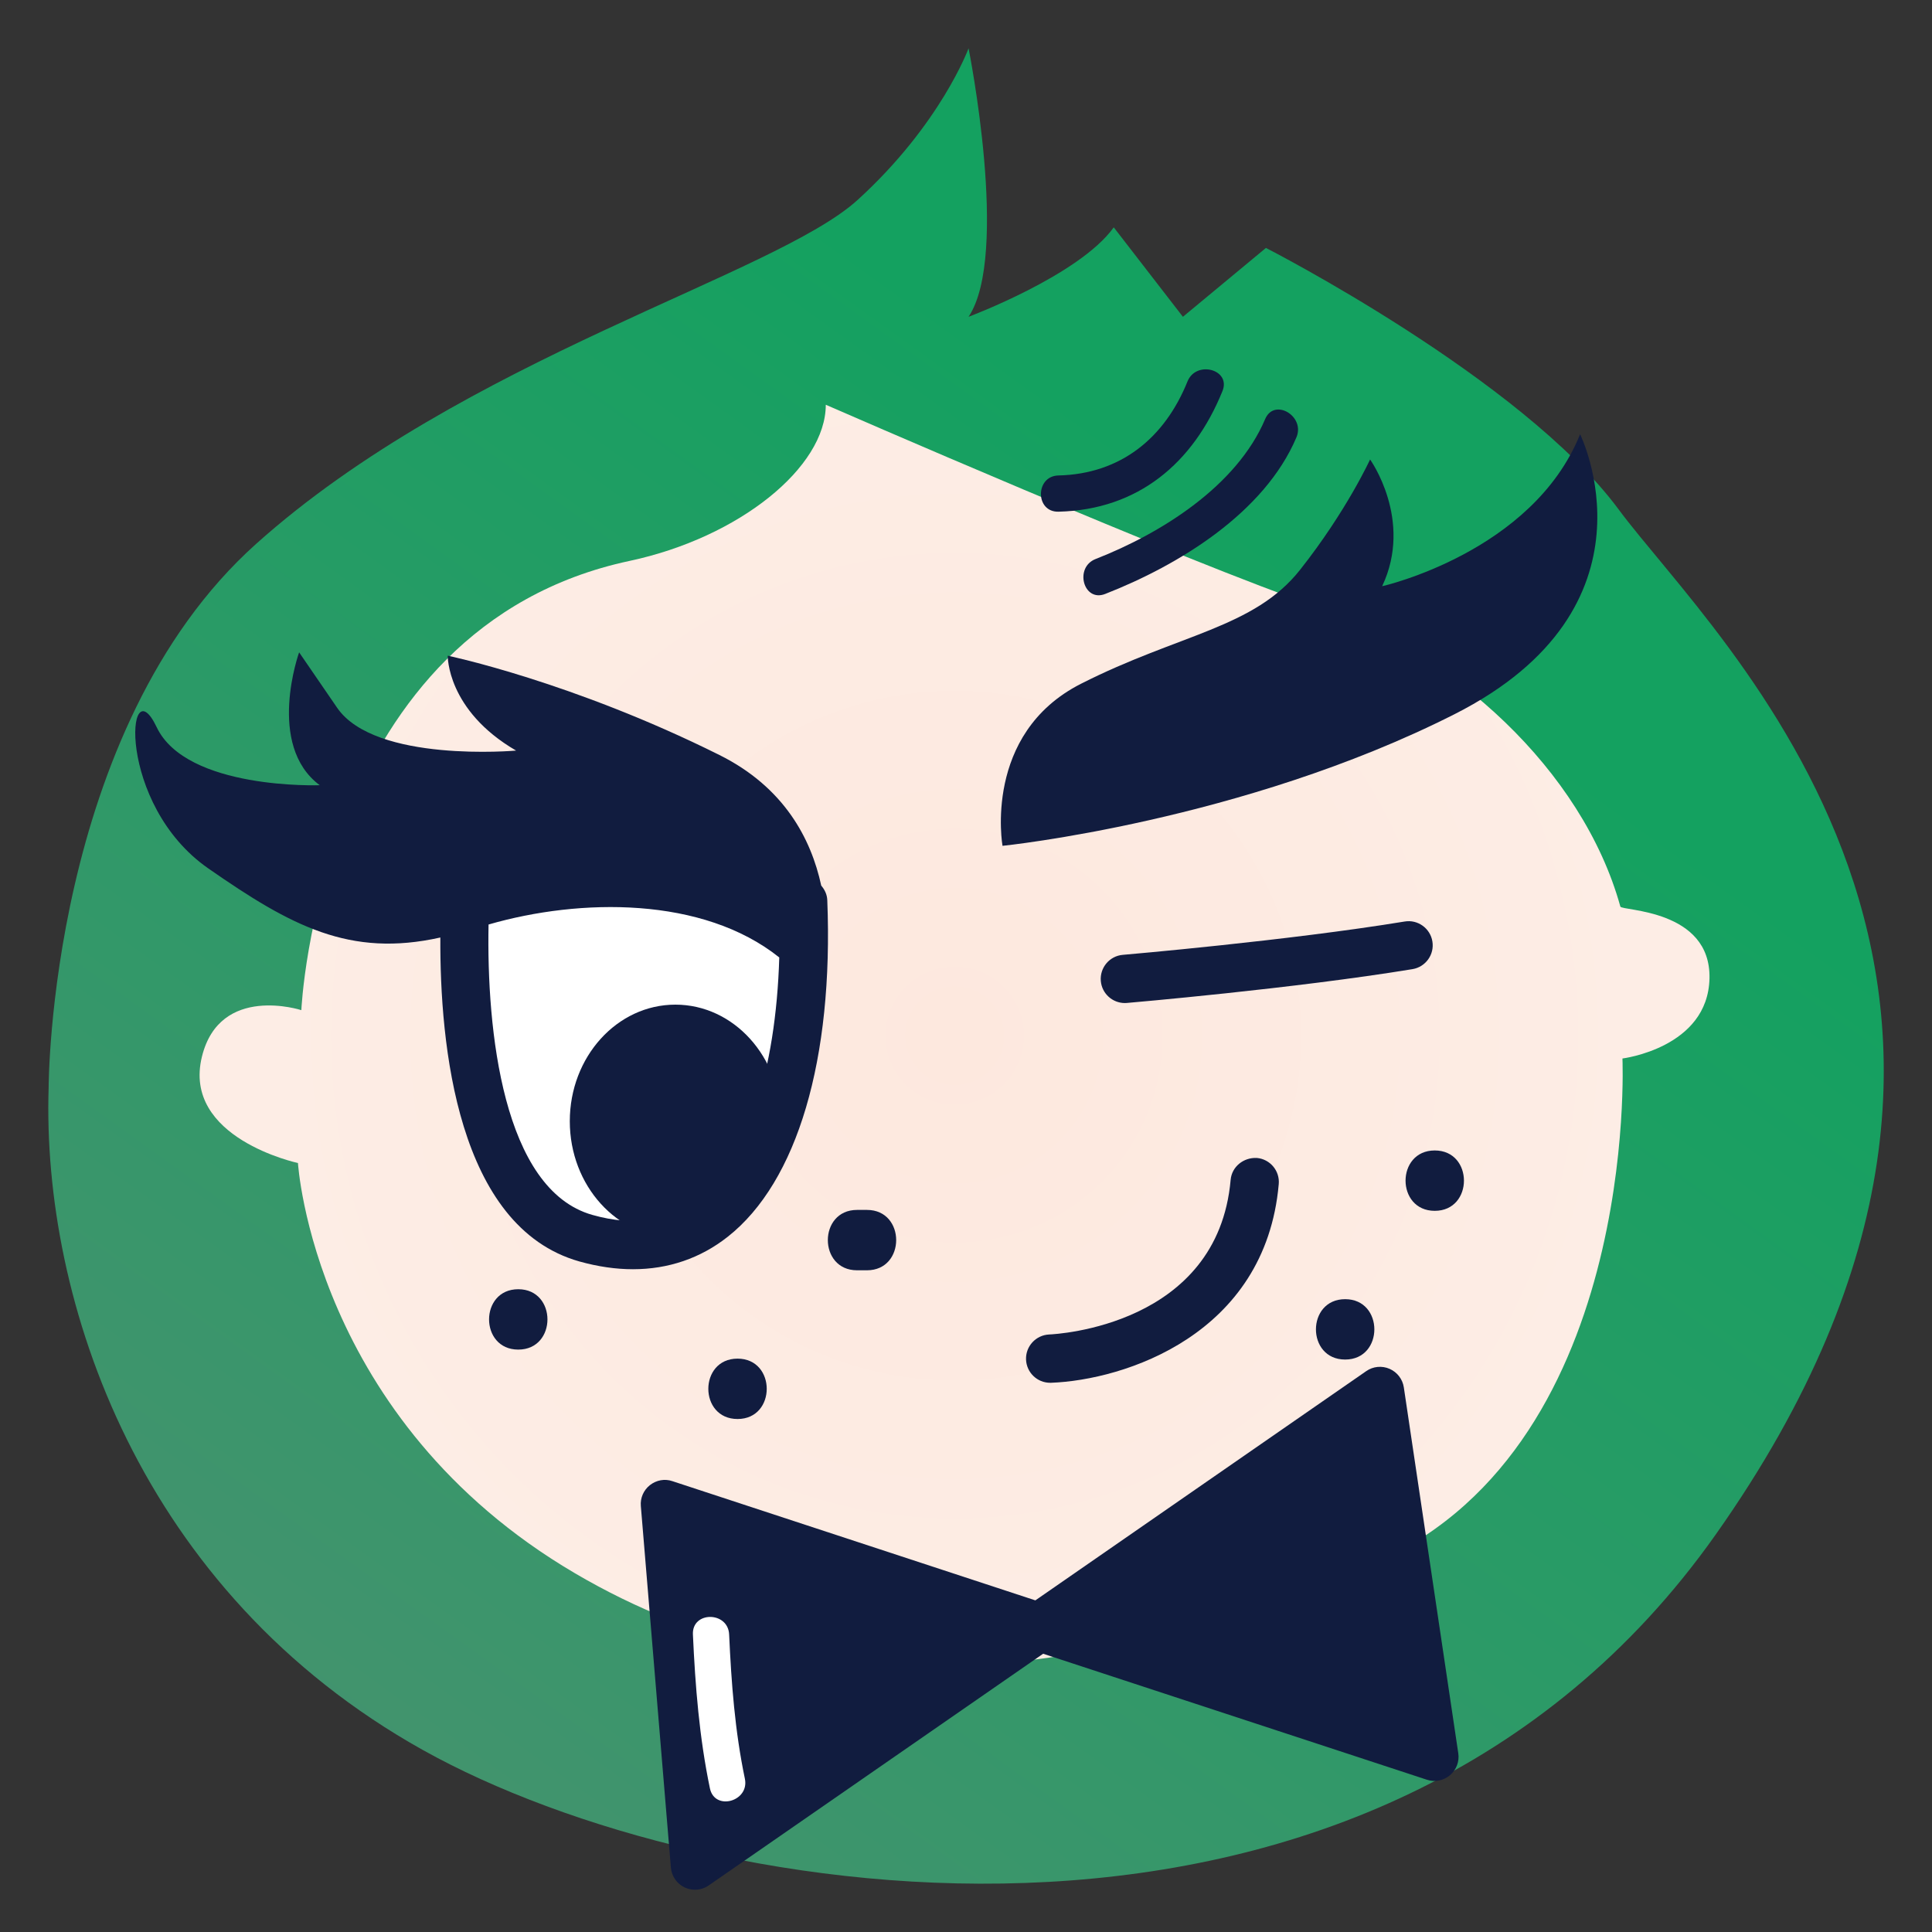 <svg xmlns="http://www.w3.org/2000/svg" xmlns:xlink="http://www.w3.org/1999/xlink" version="1.1" x="0px" y="0px" viewBox="0 0 40 40" enable-background="new 0 0 40 40" xml:space="preserve"><rect x="0" y="0" width="40" height="40" fill="#333333" stroke="none"/><linearGradient id="b" gradientUnits="userSpaceOnUse" x1="8.717" y1="37.579" x2="27.229" y2="11.85"><stop offset="0" style="" stop-color="#43936E"></stop><stop offset="0.998" style="" stop-color="#14A160"></stop></linearGradient><path fill="url(#b)" d="M1.007,22.516c0,0,0-7.409,4.297-11.257C9.6,7.413,16.044,5.703,17.761,4.135  C19.48,2.568,20.053,1,20.053,1s0.858,4.276,0,5.559c0,0,2.29-0.855,3.006-1.852l1.432,1.852l1.719-1.426  c0,0,5.298,2.707,7.302,5.414c2.005,2.708,10.002,9.918,2.005,21.231c-7.026,9.941-20.886,7.733-26.757,4.457  C2.889,32.958,0.865,26.934,1.007,22.516z"></path><radialGradient id="a" cx="19.202" cy="21.562" r="15.071" gradientTransform="matrix(0.958 0 0 0.953 1.371 0.894)" gradientUnits="userSpaceOnUse"><stop offset="0" style="" stop-color="#FDE8DE"></stop><stop offset="0.994" style="" stop-color="#FDEDE5"></stop></radialGradient><path fill="url(#a)" d="M13.035,11.613c2.275-0.486,4.062-1.94,4.062-3.233c0,0,7.492,3.274,10.22,4.197  c2.729,0.924,5.442,3.347,6.231,6.193c0.026,0.091,1.876,0.049,1.845,1.487c-0.032,1.439-1.802,1.658-1.802,1.658  s0.37,8.223-5.328,10.533c-5.568,2.257-11.207,3.153-16.362,0.123c-5.414-3.182-5.732-8.492-5.732-8.492s-2.405-0.514-1.988-2.203  c0.372-1.511,2.058-0.962,2.058-0.962S6.584,12.988,13.035,11.613z"></path><path fill="#111C3F" d="M20.756,17.512c0,0-0.413-2.319,1.622-3.354c2.037-1.034,3.588-1.153,4.542-2.365  c0.958-1.213,1.446-2.28,1.446-2.28s0.899,1.251,0.25,2.624c0,0,3.113-0.701,4.098-3.146c0,0,1.778,3.583-2.606,5.799  C25.723,17.006,20.756,17.512,20.756,17.512z"></path><path fill="#FFFFFF" d="M9.69,17.844c0,0-0.74,6.895,2.439,7.792c3.181,0.898,4.677-2.504,4.499-6.979"></path><g><path fill="#111C3F" d="M23.289,20.767c-0.257,0-0.476-0.197-0.498-0.457c-0.023-0.275,0.18-0.518,0.456-0.541   c0.034-0.003,3.43-0.295,5.835-0.69c0.271-0.046,0.53,0.14,0.574,0.412c0.045,0.272-0.14,0.529-0.412,0.574   c-2.444,0.402-5.878,0.697-5.913,0.7C23.317,20.766,23.303,20.767,23.289,20.767z"></path></g><g><path fill="#111C3F" d="M21.742,28.629c-0.267,0-0.488-0.211-0.499-0.48c-0.011-0.275,0.204-0.508,0.479-0.52   c0.142-0.006,3.49-0.179,3.757-3.201c0.024-0.274,0.268-0.467,0.542-0.454c0.275,0.024,0.479,0.267,0.454,0.542   c-0.276,3.125-3.205,4.057-4.715,4.113C21.754,28.629,21.748,28.629,21.742,28.629z"></path></g><g><ellipse fill="#111C3F" cx="13.983" cy="23.214" rx="2.186" ry="2.414"></ellipse></g><g><g><path fill="#111C3F" d="M22.882,12.297c1.519-0.594,3.295-1.676,3.959-3.242c0.187-0.44-0.459-0.822-0.647-0.379    c-0.589,1.389-2.156,2.368-3.511,2.898C22.237,11.748,22.431,12.474,22.882,12.297L22.882,12.297z"></path></g></g><g><g><path fill="#111C3F" d="M21.914,10.594c1.648-0.039,2.793-1.006,3.396-2.498c0.181-0.448-0.545-0.642-0.724-0.199    c-0.473,1.173-1.384,1.916-2.672,1.947C21.431,9.855,21.43,10.605,21.914,10.594L21.914,10.594z"></path></g></g><path fill="#111C3F" d="M29.065,28.726c-0.025-0.171-0.137-0.317-0.296-0.386s-0.342-0.051-0.483,0.048l-6.85,4.746l-7.514-2.468  c-0.161-0.056-0.334-0.021-0.466,0.082c-0.132,0.104-0.203,0.267-0.188,0.434l0.622,7.484c0.015,0.179,0.123,0.335,0.285,0.411  c0.068,0.032,0.141,0.048,0.213,0.048c0.1,0,0.2-0.03,0.285-0.089l6.924-4.797l7.944,2.608c0.165,0.055,0.346,0.019,0.479-0.093  s0.198-0.284,0.172-0.455L29.065,28.726z"></path><g><g><path fill="#FFFFFF" d="M14.346,33.839c0.049,1.077,0.132,2.13,0.352,3.187c0.099,0.474,0.822,0.272,0.724-0.199    c-0.207-0.991-0.28-1.977-0.326-2.987C15.074,33.357,14.324,33.355,14.346,33.839L14.346,33.839z"></path></g></g><g><g><path fill="#111C3F" d="M15.27,29.379c0.806,0,0.806-1.25,0-1.25S14.463,29.379,15.27,29.379L15.27,29.379z"></path></g></g><g><g><path fill="#111C3F" d="M17.744,26.3c0.069,0,0.137,0,0.206,0c0.806,0,0.806-1.25,0-1.25c-0.069,0-0.137,0-0.206,0    C16.938,25.05,16.938,26.3,17.744,26.3L17.744,26.3z"></path></g></g><g><g><path fill="#111C3F" d="M29.705,25.069c0.806,0,0.806-1.25,0-1.25S28.899,25.069,29.705,25.069L29.705,25.069z"></path></g></g><g><g><path fill="#111C3F" d="M27.85,28.148c0.806,0,0.806-1.25,0-1.25S27.043,28.148,27.85,28.148L27.85,28.148z"></path></g></g><g><g><path fill="#111C3F" d="M10.73,27.942c0.806,0,0.806-1.25,0-1.25S9.924,27.942,10.73,27.942L10.73,27.942z"></path></g></g><path fill="#111C3F" d="M17.128,18.638c-0.004-0.118-0.054-0.22-0.125-0.302c-0.212-0.981-0.775-2.04-2.107-2.704  c-3.044-1.518-5.626-2.057-5.626-2.057s-0.024,1.128,1.415,1.965c0,0-2.921,0.26-3.706-0.888c-0.786-1.146-0.786-1.146-0.786-1.146  s-0.69,1.92,0.427,2.751c0,0-2.758,0.101-3.377-1.203c-0.619-1.303-0.846,1.594,1.07,2.926c1.715,1.193,2.929,1.848,4.804,1.43  c-0.012,2.217,0.347,5.992,2.878,6.707c0.383,0.107,0.754,0.161,1.11,0.161c0.73,0,1.397-0.226,1.963-0.673  C16.508,24.471,17.259,21.931,17.128,18.638z M14.449,24.82c-0.588,0.465-1.323,0.577-2.183,0.334  c-1.857-0.523-2.194-3.837-2.151-6.013c1.897-0.549,4.438-0.582,6.019,0.682C16.063,22.195,15.459,24.023,14.449,24.82z"></path></svg>